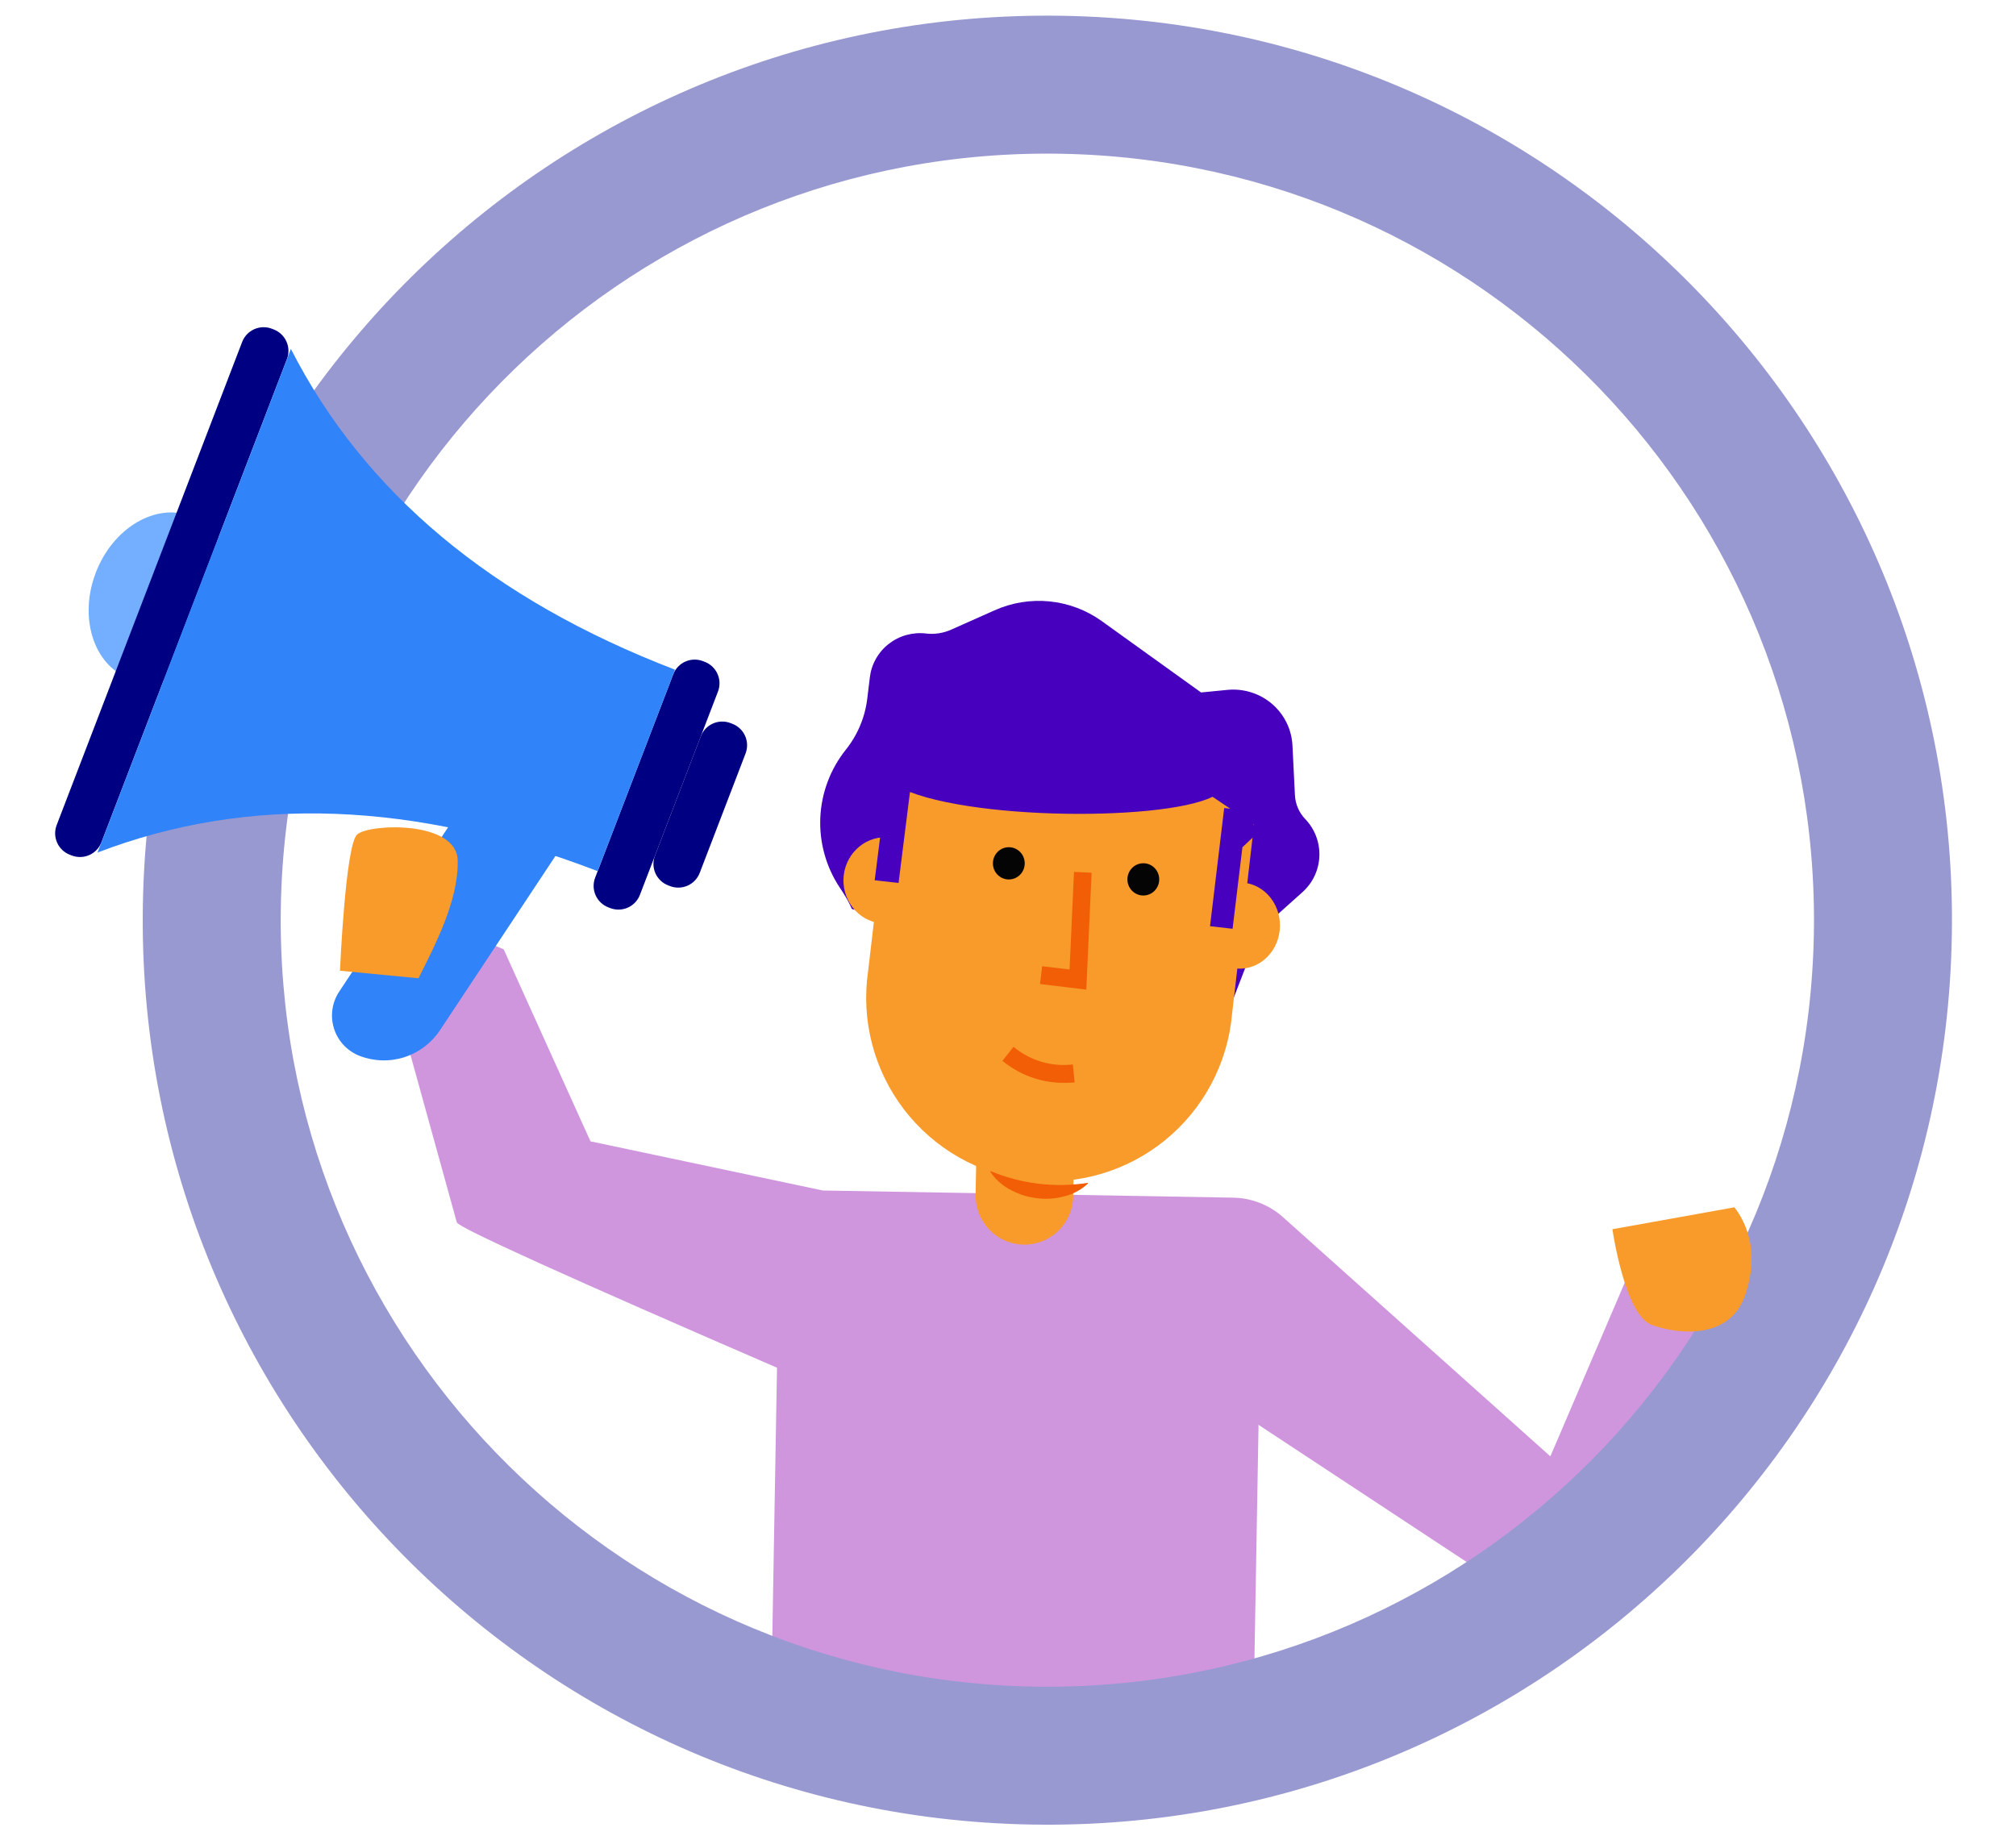 <svg width="351" viewBox="16.74 0.53 334.14 320.45" xmlns="http://www.w3.org/2000/svg">
	<defs>
		<clipPath id="giysv0rjha">
			<path d="M84 0v81H0V0h84z"/>
		</clipPath>
		<clipPath id="x8owmrkaxb">
			<path d="m24.601 0 .036.004c.447.138 5.937 3.22 11.592 6.425l.755.427C43.02 10.281 49 13.703 49 13.703L41.204 21S1.888 17.161.09 17.161c-1.797 0 23.602-17.45 24.546-17.157z"/>
		</clipPath>
		<clipPath id="qb83m2hsfc">
			<path d="m4.186 0 15.7 6.22 15.698 33.174 40.595 7.852h71.46c3.204.002 6.3 1.15 8.718 3.235l47.281 40.839 12.774-31.335L230 64.37l-11.934 47.983a10.046 10.046 0 0 1-4.585 6.194 10.201 10.201 0 0 1-7.658 1.165 10.557 10.557 0 0 1-3.091-1.273l-1.345-.858-59.671-37.851H74.305a10.175 10.175 0 0 1-4.22-.935C31.957 63.073 12.781 54.777 12.56 53.908L0 11.404 4.186 0z"/>
		</clipPath>
		<clipPath id="73lqpadmgd">
			<path d="M39.24.062a18.786 18.786 0 0 1 9.13 3.247l17.54 12.147 4.599-.532a10.418 10.418 0 0 1 4.127.361 10.344 10.344 0 0 1 3.65 1.94 10.245 10.245 0 0 1 2.587 3.205 10.144 10.144 0 0 1 1.104 3.954l.582 8.67a6.506 6.506 0 0 0 1.87 4.13 8.846 8.846 0 0 1-.276 12.74l-7.312 6.786L71.245 72 5.78 54.205a21.083 21.083 0 0 0-1.533-2.733l-.66-.972a20.399 20.399 0 0 1-3.58-12.108c.119-4.308 1.601-8.47 4.24-11.898a17.616 17.616 0 0 0 3.587-9.11l.368-3.538a8.642 8.642 0 0 1 1-3.26 8.732 8.732 0 0 1 2.183-2.632 8.845 8.845 0 0 1 3.037-1.601 8.88 8.88 0 0 1 3.424-.326 8.316 8.316 0 0 0 4.4-.76l7.451-3.477A18.837 18.837 0 0 1 39.241.062z"/>
		</clipPath>
		<clipPath id="2qwjhp9vye">
			<path d="M17 0v7.438a8.6 8.6 0 0 1-2.489 6.055A8.474 8.474 0 0 1 8.5 16a8.47 8.47 0 0 1-6.01-2.507A8.594 8.594 0 0 1 0 7.438V0h17z"/>
		</clipPath>
		<clipPath id="mrwnzckief">
			<path d="M3.543 0C13.36 6.451 50.679 6.203 59.69 1.55L67 6.297l-3.252 33.015a32.006 32.006 0 0 1-3.393 12.229 31.937 31.937 0 0 1-18.998 16.03 31.87 31.87 0 0 1-24.72-2.47 31.923 31.923 0 0 1-9.702-8.168A31.997 31.997 0 0 1 .26 32.97z"/>
		</clipPath>
		<clipPath id="87t3p4fdjg">
			<path d="M.03 52.343A31.362 31.362 0 0 0 17 54.093v.14a9.148 9.148 0 0 1-4.246 2.326c-1.496.419-3.057.54-4.599.36a12.28 12.28 0 0 1-4.46-1.312A9.364 9.364 0 0 1 0 52.484l.03-.14zm3.618-21.705a13.7 13.7 0 0 0 4.901 2.517c1.783.496 3.645.623 5.477.372l.368 3.123c-.727.086-1.46.123-2.192.109a16.665 16.665 0 0 1-10.44-3.654l1.886-2.467zM13.643 0l3.066.094-.567 20.362-8.064-.827.307-3.108 4.783.484L13.643 0z"/>
		</clipPath>
		<clipPath id="i1bxyv3exh">
			<path d="M26.231 2.384c1.53 0 2.769 1.257 2.769 2.808C29 6.742 27.761 8 26.231 8c-1.528 0-2.768-1.257-2.768-2.808 0-1.55 1.24-2.808 2.768-2.808zM2.77 0c1.53 0 2.768 1.257 2.768 2.808 0 1.55-1.239 2.808-2.768 2.808C1.24 5.616 0 4.359 0 2.808 0 1.258 1.24 0 2.769 0z"/>
		</clipPath>
		<clipPath id="zgbp3fe65i">
			<path d="M8 .036 6.568 15a7.22 7.22 0 0 1-4.916-2.714A7.684 7.684 0 0 1 .035 6.779a7.588 7.588 0 0 1 2.63-5.074A7.127 7.127 0 0 1 8 .036z"/>
		</clipPath>
		<clipPath id="r0u9dj6muj">
			<path d="M2.838 0 7 .393 4.777 21l-4.162-.393L2.16 6.39 0 3.405 2.838 0z"/>
		</clipPath>
		<clipPath id="jmqh75ox3k">
			<path d="M4.092.759a7.084 7.084 0 0 1 2.22 1.844 7.68 7.68 0 0 1 1.364 2.633c.285.968.383 1.988.29 2.998a7.904 7.904 0 0 1-.831 2.878 7.382 7.382 0 0 1-1.82 2.295 6.802 6.802 0 0 1-2.512 1.342A6.53 6.53 0 0 1 0 14.921L1.375 0a6.611 6.611 0 0 1 2.717.759z"/>
		</clipPath>
		<clipPath id="pykmhcbfsl">
			<path d="m2.108 0 3.933.379L8 4.238 5.398 6.772 3.933 21 0 20.621 2.108 0z"/>
		</clipPath>
		<clipPath id="7b08ufhncm">
			<path d="M157.5 0C244.485 0 315 70.515 315 157.5S244.485 315 157.5 315 0 244.485 0 157.5 70.515 0 157.5 0zm0 24.025c-73.716 0-133.475 59.759-133.475 133.475S83.784 290.975 157.5 290.975 290.975 231.216 290.975 157.5 231.216 24.025 157.5 24.025z"/>
		</clipPath>
		<clipPath id="km9i0b0cfn">
			<path d="M12.003 0c6.63 0 12.004 6.776 12.004 15.135 0 8.358-5.374 15.134-12.004 15.134C5.374 30.27 0 23.493 0 15.135 0 6.776 5.374 0 12.003 0z"/>
		</clipPath>
		<clipPath id="yrkyxvq8ro">
			<path d="M4.35 0a4 4 0 0 1 4 4v90.114a4 4 0 0 1-4 4H4a4 4 0 0 1-4-4V4a4 4 0 0 1 4-4h.35z"/>
		</clipPath>
		<clipPath id="4jv06b6zop">
			<path d="M4.35 0a4 4 0 0 1 4 4v37.926a4 4 0 0 1-4 4H4a4 4 0 0 1-4-4V4a4 4 0 0 1 4-4h.35z"/>
		</clipPath>
		<clipPath id="3nzhornsbq">
			<path d="M4.35 0a4 4 0 0 1 4 4v22.27a4 4 0 0 1-4 4H4a4 4 0 0 1-4-4V4a4 4 0 0 1 4-4h.35z"/>
		</clipPath>
		<clipPath id="kyrkedrjvr">
			<path d="M0 0c20.875 18.788 48.361 28.182 82.457 28.182v37.575C48.361 65.757 20.875 75.151 0 93.94V0z"/>
		</clipPath>
		<clipPath id="c1w8eotuvs">
			<path d="m29.225 0-8.4 37.8a11.71 11.71 0 0 1-11.431 9.17 7.536 7.536 0 0 1-7.356-9.17l8.4-37.8h18.787z"/>
		</clipPath>
		<clipPath id="hp5ioy9txt">
			<path d="M19.755 2.816c4.225 2.673 3.207 17.7 3.207 17.7l-21.57-.683C-.969 14.922-.244 9.218 2.932 4.183c4.21-6.62 12.597-4.04 16.822-1.367z"/>
		</clipPath>
		<clipPath id="8an9cqsi4u">
			<path d="M.143 4.98c1.218-2.496 15.304-8.572 17.97-2.074 2.665 6.498 1.588 15.198.988 21.604L5.862 28.182S-1.074 7.476.143 4.98z"/>
		</clipPath>
	</defs>
	<g clip-path="url(#giysv0rjha)" transform="rotate(1 -12677.723 8354.453)">
		<path fill="#CF96DD" d="M0 0h84v81H0V0z"/>
	</g>
	<g clip-path="url(#x8owmrkaxb)" transform="rotate(1 -11887.103 9004.985)">
		<path fill="#CF96DD" d="M0 0h49v21H0V0z"/>
	</g>
	<g clip-path="url(#qb83m2hsfc)" transform="rotate(1 -9086.475 4446.939)">
		<path fill="#CF96DD" d="M0 0h230v120H0V0z"/>
	</g>
	<g clip-path="url(#73lqpadmgd)" transform="rotate(1 -5911.493 8749.308)">
		<path fill="#4700BE" d="M0 0h87v72H0V0z"/>
	</g>
	<g clip-path="url(#2qwjhp9vye)" transform="rotate(1 -11433.248 10316.254)">
		<path fill="#F89B2A" d="M0 0h17v16H0V0z"/>
	</g>
	<g clip-path="url(#mrwnzckief)" transform="rotate(1 -7750.911 9222.162)">
		<path fill="#F89B2A" d="M0 0h67v69H0V0z"/>
	</g>
	<g clip-path="url(#87t3p4fdjg)" transform="rotate(1 -8624.326 10484.137)">
		<path fill="#F15E06" d="M0 0h17v57H0V0z"/>
	</g>
	<g clip-path="url(#i1bxyv3exh)" transform="rotate(1 -8389.149 10457.637)">
		<path fill="#040404" d="M0 0h29v8H0V0z"/>
	</g>
	<g clip-path="url(#zgbp3fe65i)" transform="rotate(1 -8298.06 8970.485)">
		<path fill="#F89B2A" d="M0 0h8v15H0V0z"/>
	</g>
	<g clip-path="url(#r0u9dj6muj)" transform="rotate(1 -7551.234 9253.457)">
		<path fill="#4700BE" d="M0 0h7v21H0V0z"/>
	</g>
	<g clip-path="url(#jmqh75ox3k)" transform="rotate(1 -8722.415 12870.499)">
		<path fill="#F89B2A" d="M0 0h8v15H0V0z"/>
	</g>
	<g clip-path="url(#pykmhcbfsl)" transform="rotate(1 -7979.589 12637.822)">
		<path fill="#4700BE" d="M0 0h8v21H0V0z"/>
	</g>
	<g clip-path="url(#7b08ufhncm)" transform="rotate(1 -12.472 2059.077)">
		<path fill="#9999D1" d="M0 0h315v315H0V0z"/>
	</g>
	<g clip-path="url(#km9i0b0cfn)" transform="rotate(21 -217.075 125.106)">
		<path fill="#74AEFF" d="M0 0h24.007v30.27H0V0z"/>
	</g>
	<g clip-path="url(#yrkyxvq8ro)" transform="rotate(21 -126.034 168.192)">
		<path fill="#000083" d="M0 0h8.35v98.114H0V0z"/>
	</g>
	<g clip-path="url(#4jv06b6zop)" transform="rotate(21 -244.65 399.6)">
		<path fill="#000083" d="M0 0h8.35v45.926H0V0z"/>
	</g>
	<g clip-path="url(#3nzhornsbq)" transform="rotate(21 -271.351 417.951)">
		<path fill="#000083" d="M0 0h8.35v30.27H0V0z"/>
	</g>
	<g clip-path="url(#kyrkedrjvr)" transform="rotate(21 -135.841 189.675)">
		<path fill="#3083F9" d="M0 0h82.457v93.939H0V0z"/>
	</g>
	<g clip-path="url(#c1w8eotuvs)" transform="rotate(21 -330.57 281.736)">
		<path fill="#3083F9" d="M1.858 0h27.367v46.97H1.858V0z"/>
	</g>
	<g>
		<g clip-path="url(#hp5ioy9txt)" transform="rotate(168 145.806 131.526)">
			<path fill="#F89B2A" d="M0 0h23.07v20.517H0V0z"/>
		</g>
	</g>
	<g>
		<g clip-path="url(#8an9cqsi4u)" transform="rotate(21 -344.717 265.163)">
			<path fill="#F89B2A" d="M0 0h19.832v28.182H0V0z"/>
		</g>
	</g>
</svg>
